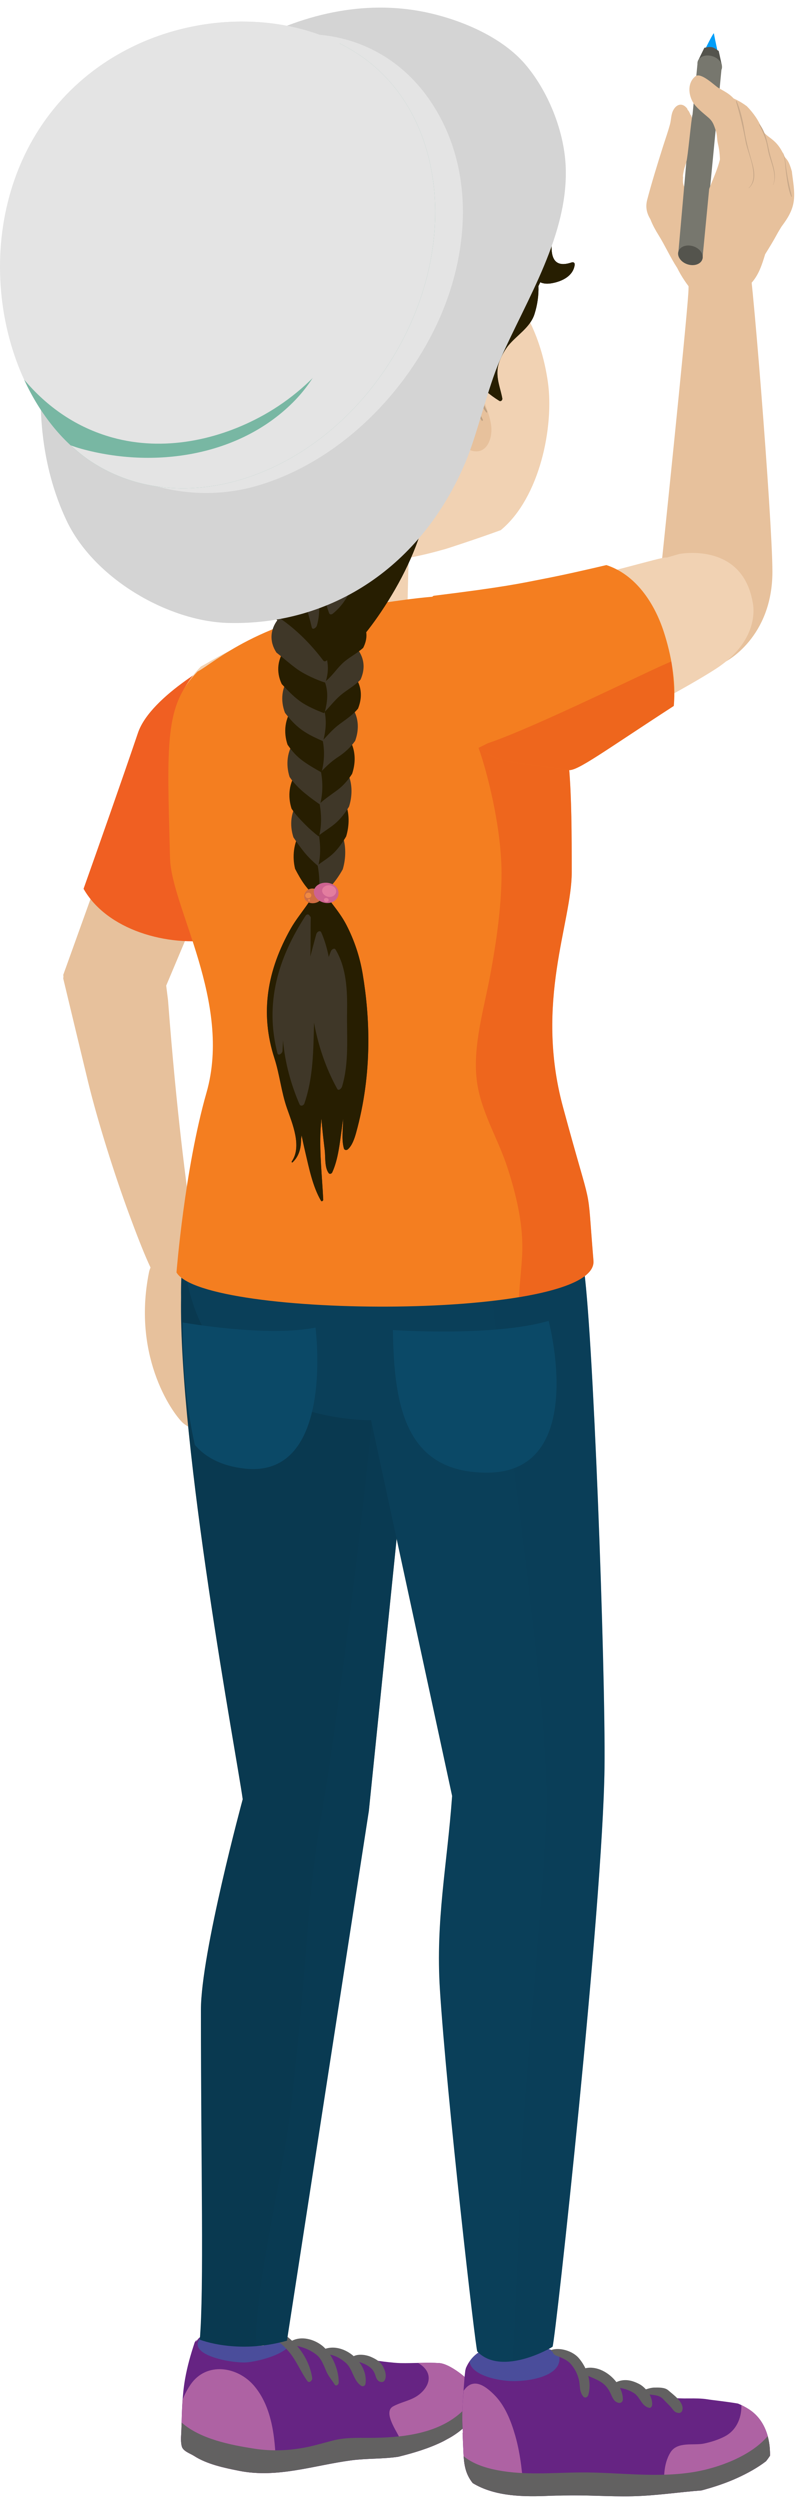 <svg width="58" height="182" viewBox="0 0 58 182" fill="none" xmlns="http://www.w3.org/2000/svg">
<path d="M13.277 90.965C15.416 90.619 16.764 93.726 17.609 95.203C18.273 96.361 18.694 97.098 19.482 98.856C19.698 99.336 20.225 100.529 19.73 100.986C19.092 101.572 18.283 99.962 18.022 99.566C17.874 99.343 16.75 97.457 16.732 98.503C16.716 99.366 16.958 99.647 17.315 100.42C17.881 101.646 19.725 103.446 19.405 104.489C19.086 105.532 17.921 104.377 17.921 104.377C17.921 104.377 18.073 104.577 17.617 104.831C17.162 105.085 16.329 104.545 16.311 104.536C16.293 104.527 16.382 104.789 15.954 104.739C15.528 104.69 14.757 104.233 14.496 104.08C14.496 104.08 13.992 104.121 13.378 103.633C12.764 103.145 9.584 98.978 10.853 92.641C11.036 91.725 11.777 91.617 12.554 91.211C12.8 91.083 13.041 91.003 13.277 90.965Z" fill="#E7C19C"/>
<path d="M4.607 71.236C4.905 72.475 6.146 77.654 6.418 78.765C7.138 81.706 8.344 85.513 9.392 88.354C10.495 91.345 11.297 93.224 11.749 93.511L13.753 92.947C15.059 92.622 13.533 89.753 12.244 72.819L11.934 70.355C10.519 68.069 4.903 68.079 4.607 71.236Z" fill="#E7C19C"/>
<path d="M11.608 72.947L15.245 64.315C15.333 62.873 16.607 51.389 16.806 47.399C16.806 47.399 11.795 50.782 10.707 54.014L4.607 70.977C5.088 74.017 10.361 75.132 11.608 72.947Z" fill="#E7C19C"/>
<path d="M15.775 68.397L16.229 47.864C16.229 47.864 10.995 50.578 10.053 53.352C8.857 56.876 7.132 61.764 6.088 64.706C7.781 67.684 12.145 68.966 15.775 68.397Z" fill="#F05F22"/>
<path d="M32.313 177.724C32.4 177.675 32.491 177.631 32.576 177.578C32.683 177.524 32.784 177.465 32.886 177.407C33.084 177.287 33.275 177.157 33.457 177.019C33.592 176.911 33.724 176.802 33.856 176.691C34.536 176.12 35.177 175.242 34.882 174.312C34.634 173.526 32.889 172.099 32.016 172.037C31.123 171.975 30.08 172.057 29.18 172.037C28.177 172.015 24.51 171.522 21.041 170.409C19.448 169.898 19.127 169.484 17.369 169.369C16.766 169.33 14.897 169.762 14.456 170.258C14.395 170.326 14.341 170.402 14.29 170.482C14.302 170.434 14.317 170.386 14.33 170.338C14.317 170.353 14.302 170.367 14.289 170.382C14.254 170.433 14.22 170.481 14.188 170.525C13.895 171.399 13.649 172.261 13.484 173.196C13.272 174.404 13.252 175.618 13.219 176.84C13.209 177.261 13.141 177.673 13.243 178.091C13.332 178.457 13.858 178.613 14.141 178.795C15.072 179.398 16.343 179.669 17.436 179.883C20.214 180.429 22.84 179.489 25.561 179.123C26.729 178.966 27.863 179.029 29.015 178.859C30.135 178.584 31.296 178.235 32.313 177.724Z" fill="#662483"/>
<path d="M21.182 170.685C21.207 170.613 21.224 170.539 21.223 170.465C21.161 170.446 21.1 170.428 21.039 170.408C19.446 169.897 19.125 169.483 17.368 169.369C16.865 169.337 15.484 169.631 14.783 170.018C13.194 171.419 16.974 172.087 18.023 171.982C18.653 171.919 20.527 171.536 21.182 170.685Z" fill="#4A4D9B"/>
<path d="M34.884 174.312C34.636 173.525 32.891 172.098 32.018 172.037C31.527 172.003 30.991 172.012 30.459 172.025C30.714 172.173 30.932 172.352 31.073 172.578C31.529 173.311 30.956 174.102 30.291 174.495C29.774 174.8 29.165 174.9 28.642 175.19C27.947 175.573 28.781 176.817 29.024 177.297C29.27 177.782 29.432 178.251 29.525 178.725C30.484 178.472 31.451 178.158 32.315 177.723C32.402 177.675 32.493 177.631 32.578 177.578C32.685 177.524 32.786 177.465 32.888 177.407C33.086 177.286 33.277 177.156 33.459 177.018C33.594 176.911 33.725 176.801 33.858 176.691C34.538 176.12 35.179 175.242 34.884 174.312Z" fill="#AE62A3"/>
<path d="M18.489 173.662C17.293 172.284 15.047 171.927 13.894 173.588C13.662 173.924 13.469 174.289 13.312 174.673C13.259 175.393 13.239 176.115 13.219 176.84C13.209 177.261 13.141 177.673 13.243 178.09C13.332 178.457 13.858 178.613 14.141 178.795C15.072 179.398 16.343 179.669 17.436 179.883C18.339 180.06 19.226 180.079 20.105 180.014C20.095 177.755 19.896 175.284 18.489 173.662Z" fill="#AE62A3"/>
<path d="M34.798 174.09C34.514 174.694 34 175.273 33.538 175.679C31.774 177.228 29.163 177.478 26.908 177.479C26.042 177.479 25.172 177.449 24.323 177.658C23.685 177.815 23.055 178.011 22.412 178.145C21.133 178.412 19.823 178.468 18.529 178.267C16.832 178.002 14.607 177.579 13.232 176.366C13.228 176.524 13.223 176.681 13.219 176.839C13.209 177.261 13.141 177.673 13.243 178.09C13.332 178.457 13.858 178.613 14.141 178.795C15.072 179.398 16.343 179.668 17.436 179.883C20.214 180.429 22.84 179.488 25.561 179.122C26.729 178.965 27.863 179.029 29.015 178.858C30.136 178.584 31.297 178.235 32.313 177.723C32.4 177.675 32.491 177.631 32.577 177.578C32.684 177.523 32.785 177.465 32.886 177.407C33.085 177.286 33.275 177.156 33.458 177.018C33.593 176.911 33.724 176.801 33.856 176.691C34.536 176.12 35.177 175.242 34.883 174.312C34.859 174.239 34.83 174.164 34.798 174.09Z" fill="#626161"/>
<path d="M27.924 172.322C27.73 171.937 27.426 171.766 27.046 171.591C26.722 171.441 26.145 171.345 25.773 171.532C25.197 171.03 24.422 170.766 23.715 170.99C23.632 170.902 23.545 170.822 23.455 170.753C22.847 170.284 21.956 170.057 21.28 170.41C21.112 170.253 20.936 170.105 20.746 169.979C20.475 169.797 18.809 169.321 18.875 170.063C18.878 170.091 18.898 170.11 18.926 170.105C19.098 170.075 19.659 170.247 19.781 170.274C20.292 170.387 20.682 170.789 21.015 171.167C21.58 171.81 21.893 172.644 22.392 173.337C22.537 173.537 22.775 173.299 22.748 173.118C22.62 172.27 22.219 171.449 21.648 170.788C22.181 170.906 22.697 171.122 23.112 171.474C23.435 171.749 23.621 172.283 23.786 172.657C23.938 173.001 24.192 173.29 24.393 173.606C24.486 173.752 24.676 173.599 24.679 173.471C24.695 172.819 24.45 172.032 24.047 171.419C24.06 171.422 24.071 171.424 24.085 171.427C24.48 171.506 24.866 171.738 25.174 171.998C25.715 172.454 25.739 173.328 26.329 173.695C26.444 173.767 26.608 173.689 26.629 173.551C26.716 172.991 26.521 172.422 26.169 171.955C26.398 172.03 26.633 172.119 26.827 172.247C27.134 172.45 27.262 172.635 27.371 172.989C27.444 173.223 27.558 173.405 27.814 173.416C27.91 173.42 28 173.357 28.04 173.272C28.186 172.962 28.072 172.616 27.924 172.322Z" fill="#626161"/>
<path d="M54.584 175.41C54.311 175.232 54.044 175.095 53.773 174.983C52.872 174.829 51.939 174.738 51.559 174.675C50.659 174.528 49.701 174.697 48.795 174.53C47.418 174.277 46.041 174.01 44.718 173.513C43.506 173.057 42.411 172.322 41.327 171.595C40.489 171.187 39.639 170.8 38.706 170.761C37.853 170.725 36.935 170.693 36.088 170.819C35.019 170.977 34.317 171.536 33.949 172.395C33.934 172.452 33.92 172.51 33.905 172.567C33.889 172.699 33.873 172.831 33.857 172.968C33.803 173.641 33.751 174.314 33.711 174.987C33.686 175.389 33.682 175.791 33.684 176.194C33.692 176.48 33.703 176.764 33.727 177.05C33.73 177.087 33.72 177.121 33.705 177.152C33.717 177.459 33.731 177.767 33.745 178.073C33.782 178.811 33.774 179.55 34.092 180.216C34.192 180.427 34.311 180.611 34.445 180.774C36.099 181.781 38.245 181.778 40.084 181.697C40.378 181.684 40.673 181.68 40.966 181.681C42.669 181.623 44.369 181.769 46.074 181.731C47.759 181.696 49.434 181.436 51.114 181.308C52.025 181.062 52.922 180.769 53.783 180.37C54.464 180.055 55.183 179.667 55.815 179.181C55.919 179.054 56.016 178.919 56.106 178.781C56.129 177.452 55.709 176.146 54.584 175.41Z" fill="#662483"/>
<path d="M34.219 171.912C34.311 172.927 36.316 173.348 37.418 173.35C38.81 173.351 41.21 172.896 40.699 171.3C40.062 171.016 39.408 170.79 38.706 170.761C37.853 170.725 36.935 170.693 36.088 170.819C35.236 170.945 34.621 171.329 34.219 171.912Z" fill="#4A4D9B"/>
<path d="M37.548 177.338C37.239 176.253 36.795 175.122 36.003 174.337C35.458 173.797 34.612 173.102 33.922 173.873C33.871 173.931 33.825 173.992 33.78 174.052C33.757 174.364 33.731 174.675 33.712 174.987C33.688 175.39 33.684 175.791 33.686 176.195C33.694 176.48 33.705 176.765 33.729 177.051C33.732 177.087 33.722 177.121 33.707 177.152C33.719 177.459 33.733 177.767 33.747 178.074C33.784 178.811 33.776 179.55 34.094 180.217C34.194 180.427 34.313 180.611 34.447 180.775C35.551 181.446 36.873 181.665 38.178 181.714C38.078 180.234 37.951 178.753 37.548 177.338Z" fill="#AE62A3"/>
<path d="M54.585 175.41C54.395 175.286 54.207 175.187 54.019 175.098C54.02 175.119 54.023 175.139 54.023 175.161C54.025 176.106 53.613 176.963 52.802 177.379C52.319 177.627 51.826 177.78 51.301 177.893C50.552 178.056 49.36 177.721 48.852 178.54C48.329 179.385 48.326 180.522 48.462 181.566C49.347 181.478 50.231 181.375 51.115 181.308C52.026 181.062 52.923 180.769 53.785 180.371C54.466 180.055 55.185 179.668 55.817 179.182C55.921 179.054 56.018 178.919 56.108 178.781C56.129 177.452 55.709 176.146 54.585 175.41Z" fill="#AE62A3"/>
<path d="M50.73 179.937C47.905 180.44 45.138 179.977 42.307 179.998C40.301 180.012 38.266 180.216 36.275 179.841C35.402 179.676 34.47 179.384 33.783 178.819C33.815 179.303 33.883 179.775 34.093 180.217C34.193 180.427 34.311 180.612 34.445 180.775C36.099 181.781 38.246 181.779 40.085 181.698C40.379 181.685 40.673 181.681 40.967 181.681C42.669 181.624 44.37 181.77 46.075 181.732C47.76 181.696 49.435 181.436 51.114 181.308C52.025 181.062 52.922 180.77 53.783 180.371C54.465 180.055 55.184 179.668 55.816 179.182C55.92 179.054 56.017 178.919 56.107 178.782C56.115 178.294 56.062 177.809 55.937 177.354C54.664 178.855 52.273 179.661 50.73 179.937Z" fill="#626161"/>
<path d="M48.691 174.017C48.435 173.793 47.997 173.817 47.684 173.819C47.496 173.819 47.301 173.875 47.124 173.928C47.098 173.936 47.082 173.942 47.062 173.949C46.916 173.787 46.749 173.65 46.575 173.56C46 173.261 45.469 173.17 44.913 173.421C44.376 172.714 43.467 172.222 42.654 172.413C42.521 172.137 42.352 171.877 42.151 171.648C41.721 171.163 40.795 170.865 40.163 171.084C40.135 171.093 40.129 171.136 40.156 171.15C40.177 171.161 40.198 171.172 40.218 171.183C40.231 171.191 40.248 171.175 40.24 171.162C40.25 171.178 40.305 171.401 40.478 171.471C40.85 171.618 41.315 171.789 41.582 172.093C41.869 172.421 42.064 172.791 42.172 173.213C42.287 173.661 42.186 174.102 42.504 174.476C42.628 174.622 42.824 174.515 42.868 174.355C42.997 173.894 42.981 173.42 42.863 172.971C43.191 173.118 43.52 173.237 43.828 173.442C44.162 173.664 44.339 173.926 44.505 174.281C44.641 174.572 44.739 174.861 45.08 174.934C45.234 174.967 45.381 174.854 45.384 174.691C45.387 174.407 45.31 174.121 45.177 173.848C45.526 173.895 45.859 174.022 46.163 174.202C46.652 174.491 46.727 175.172 47.307 175.295C47.425 175.319 47.506 175.181 47.516 175.087C47.54 174.834 47.462 174.568 47.328 174.324C47.69 174.368 48.062 174.373 48.341 174.681C48.55 174.911 48.787 175.108 48.977 175.356C49.129 175.553 49.217 175.648 49.467 175.67C49.587 175.681 49.691 175.577 49.719 175.468C49.867 174.893 49.053 174.335 48.691 174.017Z" fill="#626161"/>
<path d="M13.276 92.053C13.215 92.76 13.181 93.552 13.193 94.449C13.02 105.436 17.249 127.847 17.685 130.987C17.685 130.987 14.639 142.197 14.639 146.329C14.639 157.958 15.576 166.355 15.264 170.181C15.264 170.181 15.941 171.012 19.225 170.76L26.875 131.851L30.942 92.054H13.276V92.053Z" fill="#E7C19C"/>
<path d="M13.438 92.053C14.875 103.741 27.034 103.39 27.034 103.39L32.943 130.748C32.579 135.806 31.734 139.782 32.053 144.839C32.549 152.672 34.335 161.281 35.264 169.077C35.283 169.236 35.359 171.148 35.522 171.208C36.898 171.708 38.353 171.454 39.546 170.704C39.574 170.651 39.599 170.599 39.617 170.549C39.833 169.963 43.075 138.958 43.195 128.941C43.28 121.851 42.61 96.318 42.496 92.052L13.438 92.053Z" fill="#F1D2B3"/>
<path d="M13.276 92.053C13.215 92.76 13.181 93.552 13.193 94.449C13.02 105.436 17.249 127.847 17.685 130.987C17.685 130.987 14.639 142.197 14.639 146.329C14.639 157.958 14.87 166.504 14.558 170.329C14.558 170.329 17.258 171.43 20.909 170.403L26.875 131.851L30.942 92.053H13.276Z" fill="#093950"/>
<path opacity="0.3" d="M27.844 92.053C28.033 98.847 24.682 124.867 23.49 131.747C22.245 138.941 22.619 140.839 21.224 153.197C20.632 158.432 18.7 165.538 18.623 170.804C19.325 170.751 20.091 170.631 20.909 170.402L26.875 131.85L30.942 92.052L27.844 92.053Z" fill="#0A3F59"/>
<path d="M13.438 92.053C14.875 103.742 27.034 103.39 27.034 103.39L32.943 130.749C32.579 135.807 31.734 139.782 32.053 144.839C32.549 152.672 34.656 171.066 34.776 171.193C36.556 173.046 40.247 170.89 40.264 170.841C40.481 170.255 43.926 138.741 44.047 128.724C44.132 121.633 43.206 96.28 42.496 92.053H13.438Z" fill="#0A3F59"/>
<path opacity="0.3" d="M42.498 92.053H35.582C35.666 92.768 35.748 93.485 35.825 94.201C36.6 101.375 40.113 124.832 39.818 131.998C39.522 139.207 38.155 151.664 37.919 158.877C37.777 163.221 37.611 167.565 37.336 171.902C38.837 171.707 40.257 170.871 40.267 170.84C40.483 170.255 43.929 138.74 44.049 128.724C44.134 121.634 43.208 96.28 42.498 92.053Z" fill="#0A3F59"/>
<path d="M28.629 96.83C28.629 96.83 35.94 97.334 39.976 96.163C39.976 96.163 42.932 107.241 35.452 107.213C29.587 107.191 28.703 102.466 28.629 96.83Z" fill="#0B4967"/>
<path d="M22.987 96.65C19.87 97.278 14.816 96.53 13.307 96.28C13.319 99.267 13.539 102.278 14.196 105.19C14.986 106.113 16.148 106.725 17.817 106.914C24.439 107.66 22.987 96.65 22.987 96.65Z" fill="#0B4967"/>
<path d="M21.479 39.668C21.479 39.668 22.803 45.088 22.009 47.637C21.215 50.188 27.75 50.033 29.295 48.639C29.295 48.639 29.986 48.532 29.774 47.276C29.563 46.022 29.816 39.667 29.816 39.667L21.479 39.668Z" fill="#F1D2B3"/>
<path d="M42.061 86.064C41.692 84.376 41.181 82.723 40.812 81.036C40.71 80.704 40.599 80.374 40.499 80.042C39.309 76.088 39.985 72.285 40.693 68.304C41.073 66.169 41.422 64.03 41.345 61.855C41.261 59.45 41.248 56.927 40.432 54.632C39.64 52.401 38.508 50.314 37.294 48.27C36.475 47.337 35.65 46.434 34.85 45.264C34.596 44.891 34.274 44.378 33.896 43.91C31.67 43.887 28.268 44.456 26.275 44.713C18.898 45.662 15.715 47.972 14.637 48.523C12.415 50.816 11.906 53.52 12.862 61.725C13.242 64.989 17.223 75.1 15.8 79.294C13.68 85.54 13.316 92.636 13.316 92.636C14.959 95.441 38.088 95.96 42.538 92.636C42.511 90.774 42.458 87.88 42.061 86.064Z" fill="#F1D2B3"/>
<path d="M52.511 4.768C52.511 4.768 52.036 2.612 52.02 2.435C52.004 2.259 50.932 4.498 50.932 4.498L52.511 4.768Z" fill="#009EF9"/>
<path d="M52.046 3.501C51.797 3.364 51.566 3.435 51.321 3.48C51.065 3.997 50.84 4.467 50.84 4.467L52.6 4.768C52.6 4.768 52.49 4.272 52.37 3.714C52.264 3.644 52.164 3.565 52.046 3.501Z" fill="#54544D"/>
<path d="M52.893 48.153C52.893 48.153 56.282 46.423 56.282 41.614C56.282 37.905 54.703 18.082 54.467 18.407C54.23 18.732 54.16 15.549 51.711 16.431C49.26 17.312 50.313 18.792 50.155 21.328C49.997 23.865 48.156 41.527 48.156 41.527C48.156 41.527 49.978 48.428 52.893 48.153Z" fill="#E7C19C"/>
<path d="M51.927 4.099C51.446 3.941 50.959 4.106 50.84 4.467C50.819 4.531 50.815 4.597 50.819 4.664L49.826 14.861L51.571 15.435L52.568 5.074C52.573 5.062 52.58 5.053 52.585 5.041C52.613 4.952 52.617 4.86 52.6 4.77V4.768C52.547 4.487 52.292 4.218 51.927 4.099Z" fill="#77776E"/>
<path d="M50.915 14.493C51.397 14.651 51.69 15.074 51.572 15.435C51.452 15.798 50.966 15.962 50.483 15.803C50.002 15.645 49.708 15.223 49.827 14.862C49.946 14.499 50.433 14.335 50.915 14.493Z" fill="#A9A79C"/>
<path d="M57.703 12.498C57.441 11.532 57.242 11.588 57.135 11.338C56.512 9.893 55.726 10.102 55.443 9.231C55.314 8.836 54.891 8.206 54.416 7.732C53.628 7.152 53.306 7.182 52.784 6.781C52.665 6.718 52.548 6.649 52.428 6.588C52.381 6.858 52.333 7.128 52.304 7.398C52.297 7.457 52.292 7.516 52.286 7.574C52.486 8.538 52.62 9.518 52.609 10.495C52.592 11.803 52 12.837 51.564 14.038C51.514 14.173 51.354 14.171 51.321 14.07C51.196 14.127 51.033 14.136 50.814 14.064C50.623 14.001 50.435 13.946 50.243 13.894C49.796 13.774 49.723 13.344 49.776 12.896C49.765 12.874 49.758 12.847 49.761 12.81C49.815 12.27 50.025 11.775 50.231 11.28C50.603 10.388 50.676 9.272 50.345 8.36C50.337 8.372 50.332 8.384 50.326 8.397C50.291 8.3 50.25 8.208 50.205 8.123C50.174 8.078 50.144 8.034 50.106 7.992C50.087 7.971 50.082 7.946 50.082 7.921C50.054 7.882 50.023 7.845 49.991 7.812C49.633 7.451 49.251 7.64 49.047 8.042C48.892 8.346 48.906 8.718 48.82 9.041C48.669 9.606 48.467 10.162 48.291 10.72C47.894 11.981 47.496 13.255 47.16 14.533C47.007 15.109 47.144 15.556 47.394 15.973C47.556 16.399 47.789 16.804 47.98 17.11C48.457 17.875 48.843 18.741 49.346 19.511C49.653 20.136 50.045 20.71 50.505 21.256C51.15 22.02 51.825 21.786 52.735 21.914C53.398 22.007 54.343 21.042 54.735 20.62C55.285 20.023 55.523 19.267 55.753 18.509C56.047 18.035 56.341 17.562 56.605 17.072C56.707 16.883 56.825 16.693 56.943 16.5C57.282 16.038 57.585 15.615 57.757 15.023C57.982 14.246 57.812 13.412 57.715 12.63C57.712 12.589 57.708 12.543 57.703 12.498Z" fill="#E7C19C"/>
<path d="M51.78 9.513C51.46 9.311 50.466 8.33 50.462 8.337C50.378 8.53 50.108 11.57 50.013 11.759L49.435 18.3L51.18 18.874L52.054 9.795C51.977 9.683 51.889 9.581 51.78 9.513Z" fill="#77776E"/>
<path d="M50.523 17.932C51.004 18.091 51.298 18.513 51.179 18.875C51.06 19.237 50.573 19.401 50.092 19.242C49.61 19.084 49.316 18.662 49.434 18.3C49.553 17.939 50.04 17.774 50.523 17.932Z" fill="#54544D"/>
<path d="M54.626 11.098C54.524 10.342 54.35 9.588 54.16 8.856C54.042 8.397 53.92 7.908 53.679 7.485C53.371 6.945 52.91 6.715 52.353 6.402C52.106 6.262 51.083 5.24 50.679 5.55C50.089 6.004 50.15 6.848 50.479 7.425C50.709 7.829 51.244 8.236 51.607 8.552C51.953 8.85 52.01 9.089 52.155 9.508C52.266 9.827 52.234 10.162 52.314 10.484C52.49 11.187 52.462 11.885 52.479 12.6C52.487 12.924 52.556 13.368 52.832 13.608C53.349 14.055 53.991 14.082 54.41 13.543C54.961 12.834 54.887 11.884 54.626 11.098Z" fill="#E7C19C"/>
<path d="M54.73 11.572C54.528 10.876 54.344 10.168 54.236 9.451C54.137 8.808 53.936 7.96 53.677 7.364C53.664 7.333 53.619 7.358 53.628 7.387C53.912 8.329 54.146 9.317 54.323 10.285C54.489 11.194 55.377 12.9 54.554 13.68C54.545 13.689 54.554 13.706 54.565 13.696C55.203 13.14 54.923 12.236 54.73 11.572Z" fill="#C8A889"/>
<path d="M56.126 11.325C55.913 10.518 55.867 9.753 55.357 9.056C55.339 9.032 55.304 9.064 55.317 9.087C55.626 9.655 55.844 10.216 55.945 10.853C56.077 11.686 56.65 12.625 56.331 13.461C56.327 13.471 56.339 13.474 56.342 13.466C56.638 12.765 56.311 12.024 56.126 11.325Z" fill="#C8A889"/>
<path d="M57.333 12.562C57.227 11.921 57.25 11.546 57.051 11.12C57.049 11.114 57.039 11.121 57.041 11.126C57.222 11.559 57.208 12.12 57.276 12.589C57.356 13.14 57.432 13.807 57.657 14.317C57.668 14.344 57.705 14.322 57.699 14.297C57.556 13.729 57.426 13.14 57.333 12.562Z" fill="#C8A889"/>
<path d="M54.836 43.811C54.047 39.422 49.48 40.333 49.48 40.333L48.583 40.594C48.341 40.453 43.611 42.051 37.843 43.003C36.436 43.235 35.444 43.305 30.844 44.107C29.863 44.279 31.554 49.456 31.822 50.075C32.568 51.807 33.569 53.487 35.028 54.709C36.439 55.889 39.094 58.149 39.889 56.532C40.341 55.613 42.105 54.345 44.077 53.147C46.663 51.823 50.099 50.011 52.099 48.732C55.581 46.506 54.836 43.811 54.836 43.811Z" fill="#F1D2B3"/>
<path d="M14.394 48.893C15.562 48.296 18.937 45.047 26.939 44.017C29.248 43.72 31.667 43.265 34.047 43.393C36.914 43.546 38.651 47.303 40.278 50.67C41.605 53.416 41.66 57.669 41.659 63.521C41.658 67.195 38.953 72.944 41.019 80.583C43.283 88.951 42.722 85.552 43.243 91.782C43.607 96.142 14.848 96.034 12.86 92.636C12.86 92.636 13.451 85.114 15.046 79.545C16.928 72.97 12.483 66.036 12.389 62.473C12.167 54.034 11.983 51.38 14.394 48.893Z" fill="#F47E20"/>
<path opacity="0.5" d="M41.019 80.582C38.953 72.944 41.659 67.194 41.66 63.52C41.661 57.668 41.606 53.416 40.279 50.669C39.825 49.732 39.362 48.765 38.87 47.852C38.662 48.772 38.34 49.669 37.91 50.526C37.445 51.452 36.924 52.356 36.334 53.209C35.543 54.356 34.803 54.266 34.869 54.446C35.374 55.812 36.595 60.191 36.543 63.846C36.509 66.209 36.167 68.54 35.744 70.862C35.297 73.324 34.438 76.093 34.735 78.607C35.004 80.888 36.27 82.833 36.969 84.987C37.614 86.977 38.144 89.162 38.05 91.27C38.004 92.306 37.866 93.374 37.815 94.437C41.114 93.892 43.347 93.016 43.244 91.781C42.723 85.552 43.283 88.951 41.019 80.582Z" fill="#E94E1B"/>
<path d="M48.382 46.046C47.686 43.877 46.304 41.829 44.184 41.138C42.624 41.505 41.06 41.86 39.488 42.164C37.97 42.459 36.824 42.73 31.617 43.371C30.818 43.471 32.146 50.462 32.491 51.126C35.034 56.013 36.322 55.235 41.427 56.062C42.05 56.163 43.988 54.703 49.093 51.395C49.278 49.581 48.878 47.588 48.382 46.046Z" fill="#F47E20"/>
<path opacity="0.5" d="M35.536 54.113C35.313 54.224 35.093 54.339 34.869 54.446C36.367 55.667 38.073 55.518 41.429 56.061C42.052 56.162 43.99 54.703 49.095 51.394C49.178 50.587 49.023 48.984 48.916 48.161C47.84 48.549 39.017 52.951 35.536 54.113Z" fill="#E94E1B"/>
<path d="M38.654 23.527C38.197 22.578 37.694 21.671 37.469 20.631C37.259 19.657 37.52 18.65 37.502 17.672C37.486 16.869 37.142 16.076 36.871 15.335C36.581 14.533 36.282 13.77 35.916 12.994C35.51 12.133 35.094 11.278 34.567 10.483C34.34 10.139 34.07 9.83 33.791 9.53C33.666 9.353 33.53 9.177 33.375 9.007C32.535 8.099 31.265 7.514 30.193 6.941C27.965 5.75 25.69 5.173 23.186 5.073C16.1 4.788 7.376 9.751 4.919 16.592C4.283 18.363 3.775 20.686 3.871 22.578C4.263 30.196 9.857 38.331 17.467 40.273C22.336 41.516 27.53 41.388 32.353 39.997C32.257 40.049 35.028 39.136 36.491 38.594C39.341 36.239 40.384 31.033 39.919 27.796C39.707 26.325 39.298 24.864 38.654 23.527Z" fill="#F1D2B3"/>
<path d="M33.401 23.699C33.23 23.956 33.008 24.19 32.835 24.431C32.613 24.741 32.437 25.086 32.238 25.412C31.727 26.244 31.536 27.259 31.344 28.202C31.019 29.806 31.779 31.124 33.22 31.637C31.726 26.887 33.401 23.699 33.401 23.699Z" fill="#E7C19C"/>
<path d="M35.02 28.323C34.726 26.731 35.214 25.132 35.151 23.534C35.131 23.021 34.807 21.998 34.12 22.539C33.786 22.801 33.564 23.226 33.403 23.699C33.403 23.699 31.728 26.887 33.222 31.637C33.414 32.111 33.695 32.519 34.129 32.721C34.9 33.077 35.489 32.731 35.719 31.938C36.077 30.705 35.244 29.512 35.02 28.323Z" fill="#E7C19C"/>
<path d="M32.713 28.054C32.657 27.201 32.59 25.637 33.041 24.901C33.044 24.895 33.037 24.891 33.033 24.895C32.577 25.565 32.644 26.773 32.593 27.551C32.506 28.88 32.691 30.233 33.266 31.44C33.286 31.482 33.352 31.432 33.339 31.395C32.957 30.304 32.788 29.206 32.713 28.054Z" fill="#BEA183"/>
<path d="M35.497 29.96C35.464 29.877 35.425 29.795 35.382 29.715C35.031 28.89 34.649 28.096 34.697 27.164C34.72 26.917 34.748 26.669 34.778 26.421C34.883 25.568 35.233 24.384 35.061 23.534C35.06 23.53 35.056 23.533 35.056 23.533C35.146 24.121 34.915 24.859 34.827 25.437C34.73 26.072 34.628 26.712 34.567 27.352C34.458 28.516 34.454 29.649 35.098 30.622C35.134 30.677 35.211 30.602 35.182 30.548C34.737 29.739 34.625 28.872 34.646 27.982C34.657 28.095 34.673 28.208 34.694 28.318C34.713 28.606 34.82 28.85 34.934 29.108C34.937 29.115 34.94 29.121 34.942 29.127C34.953 29.151 34.963 29.174 34.974 29.198C35.104 29.496 35.225 29.783 35.436 30.027C35.469 30.066 35.511 29.996 35.497 29.96Z" fill="#BEA183"/>
<path d="M41.65 19.105C40.403 19.53 40.136 18.755 40.196 17.735C40.254 17.43 40.308 17.131 40.357 16.847C40.403 16.577 40.443 16.3 40.474 16.019C40.578 15.543 40.677 15.124 40.7 14.868C40.825 13.477 40.926 12.145 40.264 10.853C39.58 9.52 38.576 8.534 37.183 7.967C36.522 7.697 35.789 7.577 35.083 7.504C34.898 7.486 34.7 7.459 34.501 7.446C30.141 2.871 22.448 2.646 16.743 4.873C13.605 6.098 10.543 7.845 8.149 10.238C6.538 11.85 5.635 14.021 4.773 16.095C2.243 22.187 2.921 28.739 6.601 34.223C8.313 36.774 10.59 38.87 13.074 40.655C15.583 42.458 18.485 43.763 20.903 45.673C21.643 46.259 22.31 46.948 22.879 47.699C23.182 48.098 23.431 48.594 23.858 48.87C23.837 48.865 23.815 48.864 23.793 48.854C23.781 48.85 23.77 48.87 23.782 48.876C23.812 48.892 23.839 48.9 23.867 48.911C24.124 49.013 25.66 47.222 25.828 47.036C26.533 46.258 27.174 45.423 27.759 44.552C29.186 42.426 30.449 39.944 31.011 37.426C31.487 35.294 31.802 33.095 32.037 30.926C32.153 30.377 32.26 29.824 32.357 29.269C32.586 28.607 32.831 27.962 33.109 27.316C33.116 27.31 33.123 27.307 33.13 27.299C33.218 27.182 33.289 27.045 33.353 26.9C33.442 26.762 33.554 26.576 33.66 26.432C34.007 25.961 34.247 25.383 34.46 24.808C34.447 24.982 34.43 25.155 34.408 25.328C34.396 25.422 34.45 25.468 34.515 25.474C34.508 25.532 34.497 25.589 34.491 25.647C34.296 27.445 34.921 28.265 36.375 29.18C36.494 29.255 36.623 29.126 36.599 29.003C36.46 28.258 36.168 27.632 36.258 26.843C36.32 26.297 36.702 25.567 37.047 25.146C37.661 24.398 38.637 23.836 38.945 22.867C39.157 22.2 39.257 21.505 39.233 20.824C39.28 20.736 39.323 20.642 39.365 20.55C39.592 20.655 39.874 20.686 40.253 20.612C40.973 20.474 41.765 20.09 41.874 19.286C41.895 19.138 41.789 19.057 41.65 19.105Z" fill="#3F3728"/>
<path d="M41.651 19.105C40.404 19.529 40.138 18.755 40.197 17.735C40.255 17.43 40.309 17.131 40.358 16.847C40.404 16.577 40.444 16.299 40.475 16.019C40.579 15.543 40.678 15.124 40.701 14.868C40.826 13.477 40.927 12.144 40.265 10.853C39.581 9.52 38.577 8.534 37.184 7.967C36.523 7.697 35.79 7.577 35.084 7.504C34.899 7.486 34.701 7.459 34.502 7.445C30.832 3.595 24.803 2.826 19.583 4.007C20.904 3.895 22.241 3.903 23.605 4.043C26.48 4.339 28.848 5.799 31.113 7.488C31.275 7.609 31.073 7.947 30.894 7.869C29.169 7.114 26.282 7.106 24.677 8.329C26.002 8.476 27.326 8.133 28.653 8.278C29.846 8.409 31.107 8.548 32.205 9.067C34.296 10.054 34.912 11.711 35.763 13.719C35.847 13.916 35.504 14.168 35.398 13.929C34.933 12.874 33.592 12.743 32.406 12.854C36.263 13.989 37.192 19.579 35.199 22.823C35.09 23 34.854 22.937 34.876 22.727C35.057 21.054 34.397 19.588 33.219 18.523C33.245 18.588 33.26 18.657 33.281 18.722C34.005 20.326 33.086 22.583 32.354 24.003C31.542 25.578 30.405 27.056 30.16 28.855C29.982 30.16 30.018 31.6 29.37 32.783C29.325 32.865 29.174 33.016 29.072 32.914C27.976 31.827 27.459 30.309 27.326 28.733C27.218 29.029 27.114 29.326 27.018 29.626C26.783 33.217 28.792 37.031 26.997 40.495C26.921 40.642 26.659 40.744 26.64 40.503C26.527 39.104 26.282 37.719 25.832 36.401C25.992 37.306 26.099 38.216 26.121 39.124C26.172 41.117 25.902 43.333 24.258 44.67C24.167 44.745 24.025 44.764 23.977 44.631C23.585 43.536 23.399 42.398 23.247 41.252C23.024 40.566 22.743 39.895 22.421 39.24C22.678 40.349 22.893 41.473 23.079 42.593C23.242 43.582 23.38 44.585 23.084 45.56C23.046 45.685 22.772 45.91 22.716 45.67C22.162 43.251 21.09 41.02 19.849 38.88C20.081 39.936 20.316 40.993 20.561 42.048C20.601 42.221 20.364 42.484 20.216 42.3C19.104 40.927 18.132 39.378 17.27 37.801C17.667 38.757 18.398 40.185 18.116 41.185C18.089 41.28 17.965 41.45 17.841 41.389C14.403 39.711 11.189 36.858 9.027 33.693C7.433 31.359 6.47 28.771 5.865 26.059C5.849 27.009 5.962 27.967 6.248 28.922C6.309 29.125 5.963 29.381 5.883 29.132C4.521 24.922 3.753 20.638 4.679 16.346C2.27 22.366 2.973 28.814 6.603 34.223C8.315 36.773 10.592 38.87 13.076 40.655C15.585 42.458 18.487 43.763 20.905 45.673C21.645 46.258 22.312 46.948 22.881 47.699C23.184 48.098 23.433 48.594 23.86 48.87C23.839 48.865 23.817 48.863 23.795 48.854C23.783 48.85 23.772 48.87 23.784 48.876C23.814 48.891 23.841 48.899 23.869 48.91C24.126 49.013 25.662 47.222 25.83 47.036C26.535 46.258 27.176 45.423 27.761 44.552C29.188 42.425 30.451 39.944 31.012 37.426C31.489 35.294 31.804 33.095 32.039 30.926C32.155 30.377 32.261 29.823 32.359 29.269C32.588 28.607 32.833 27.962 33.111 27.316C33.118 27.31 33.125 27.307 33.132 27.299C33.22 27.182 33.291 27.045 33.355 26.9C33.444 26.762 33.556 26.576 33.662 26.432C34.009 25.961 34.249 25.383 34.462 24.808C34.449 24.982 34.432 25.155 34.41 25.328C34.398 25.422 34.452 25.468 34.517 25.474C34.51 25.532 34.499 25.589 34.493 25.646C34.298 27.445 34.923 28.264 36.377 29.18C36.496 29.255 36.625 29.126 36.601 29.003C36.462 28.258 36.17 27.632 36.261 26.843C36.322 26.297 36.704 25.567 37.048 25.146C37.663 24.398 38.639 23.835 38.947 22.867C39.159 22.2 39.259 21.504 39.235 20.824C39.282 20.736 39.325 20.642 39.367 20.55C39.594 20.655 39.876 20.686 40.255 20.612C40.975 20.474 41.767 20.09 41.876 19.286C41.896 19.137 41.791 19.056 41.651 19.105Z" fill="#271E01"/>
<path d="M26.838 76.017C26.855 74.305 26.71 72.588 26.422 70.878C26.213 69.639 25.817 68.457 25.243 67.341C24.666 66.221 23.743 65.346 23.144 64.267C23.135 64.252 23.115 64.271 23.117 64.284C23.13 64.346 23.146 64.404 23.159 64.464C22.754 65.584 21.779 66.556 21.192 67.592C19.479 70.616 18.921 73.73 19.997 77.048C20.381 78.239 20.496 79.494 20.909 80.678C21.292 81.778 22.019 83.459 21.26 84.55C21.228 84.595 21.272 84.664 21.321 84.618C21.785 84.18 21.943 83.589 21.936 82.939C21.953 82.847 21.964 82.752 21.977 82.659C22.063 83.078 22.154 83.495 22.251 83.909C22.518 85.046 22.792 86.406 23.39 87.419C23.438 87.502 23.556 87.416 23.552 87.342C23.47 85.659 23.282 84.038 23.354 82.341C23.367 82.037 23.395 81.737 23.419 81.434C23.478 82.201 23.57 82.966 23.661 83.728C23.721 84.219 23.637 84.982 23.948 85.404C24.02 85.503 24.164 85.451 24.209 85.352C24.651 84.391 24.759 83.179 24.909 82.143C24.941 81.909 24.968 81.674 24.999 81.439C25.002 82.147 24.868 82.934 25.058 83.611C25.094 83.738 25.253 83.754 25.344 83.676C25.663 83.4 25.835 82.872 25.945 82.479C26.535 80.352 26.818 78.189 26.838 76.017Z" fill="#3F3728"/>
<path d="M26.422 70.878C26.213 69.639 25.817 68.457 25.243 67.341C24.666 66.221 23.743 65.346 23.144 64.267C23.135 64.252 23.115 64.271 23.117 64.284C23.13 64.346 23.146 64.404 23.159 64.464C22.754 65.584 21.779 66.556 21.192 67.592C19.479 70.616 18.921 73.73 19.997 77.048C20.381 78.239 20.496 79.494 20.909 80.678C21.292 81.778 22.019 83.459 21.26 84.55C21.228 84.595 21.272 84.664 21.321 84.618C21.785 84.18 21.943 83.589 21.936 82.939C21.953 82.847 21.964 82.752 21.977 82.659C22.063 83.078 22.154 83.495 22.251 83.909C22.518 85.046 22.792 86.406 23.39 87.419C23.438 87.502 23.556 87.416 23.552 87.342C23.47 85.659 23.282 84.038 23.354 82.341C23.367 82.037 23.395 81.737 23.419 81.434C23.478 82.201 23.57 82.966 23.661 83.728C23.721 84.219 23.637 84.982 23.948 85.404C24.02 85.503 24.164 85.451 24.209 85.352C24.651 84.391 24.759 83.179 24.909 82.143C24.942 81.909 24.968 81.674 24.999 81.439C25.002 82.147 24.868 82.934 25.058 83.611C25.094 83.738 25.253 83.754 25.344 83.676C25.663 83.4 25.835 82.872 25.945 82.479C26.535 80.352 26.818 78.189 26.839 76.017C26.855 74.305 26.709 72.588 26.422 70.878ZM24.919 79.118C24.886 79.227 24.672 79.452 24.572 79.27C23.739 77.766 23.191 76.136 22.882 74.455C22.83 76.443 22.834 78.447 22.176 80.34C22.123 80.492 21.9 80.565 21.826 80.396C21.206 78.971 20.761 77.364 20.622 75.743C20.608 75.997 20.595 76.252 20.586 76.508C20.579 76.671 20.279 76.921 20.213 76.67C19.28 73.028 20.257 69.763 22.261 66.675C22.37 66.507 22.539 66.565 22.572 66.696C22.616 66.712 22.646 66.751 22.644 66.83C22.619 67.767 22.652 68.707 22.61 69.641C22.757 69.096 22.896 68.548 23.048 68.003C23.092 67.847 23.323 67.682 23.415 67.894C23.668 68.472 23.836 69.066 23.955 69.67C24.007 69.521 24.059 69.374 24.122 69.229C24.167 69.124 24.366 68.986 24.451 69.131C25.266 70.495 25.313 72.148 25.288 73.696C25.26 75.483 25.447 77.389 24.919 79.118Z" fill="#271E01"/>
<path d="M23.36 62.163C23.574 61.569 23.856 61.02 24.225 60.5C24.265 60.443 24.314 60.364 24.371 60.279C24.427 60.22 24.479 60.169 24.518 60.132C24.559 60.193 24.599 60.254 24.633 60.315C24.788 60.587 24.921 60.862 25.049 61.141C25.219 61.834 25.178 62.601 24.975 63.285C24.732 63.723 24.454 64.126 24.151 64.462C23.819 64.83 23.428 65.111 23.049 65.39C23.032 65.37 23.016 65.344 23.002 65.316C22.818 64.257 23.003 63.153 23.36 62.163Z" fill="#3F3728"/>
<path d="M21.886 60.565C21.914 60.505 21.941 60.443 21.969 60.381C22.007 60.329 22.049 60.28 22.088 60.23C22.268 60.411 22.396 60.613 22.508 60.827C22.69 61.241 22.827 61.686 22.957 62.171C23.222 63.148 23.396 64.313 23.152 65.337C23.134 65.362 23.117 65.383 23.098 65.4C22.732 65.051 22.437 64.743 22.176 64.384C21.938 64.057 21.722 63.677 21.501 63.252C21.286 62.374 21.388 61.383 21.886 60.565Z" fill="#271E01"/>
<path d="M23.428 59.796C23.641 59.19 23.889 58.601 24.312 58.098C24.359 58.045 24.415 57.968 24.481 57.885C24.545 57.827 24.602 57.777 24.646 57.74C24.697 57.803 24.744 57.865 24.785 57.927C24.969 58.204 25.124 58.477 25.268 58.752C25.468 59.441 25.433 60.204 25.222 60.894C24.964 61.337 24.667 61.749 24.329 62.087C23.957 62.457 23.49 62.718 23.105 63.021C23.088 63.001 23.072 62.978 23.057 62.953C22.872 61.91 23.07 60.806 23.428 59.796Z" fill="#271E01"/>
<path d="M21.794 58.276C21.829 58.218 21.862 58.157 21.896 58.098C21.943 58.049 21.993 58.001 22.043 57.954C22.278 58.146 22.437 58.343 22.565 58.551C22.772 58.953 22.904 59.375 23.029 59.839C23.283 60.777 23.454 61.924 23.207 62.959C23.188 62.986 23.173 63.008 23.152 63.027C22.776 62.703 22.492 62.43 22.209 62.089C21.95 61.779 21.671 61.395 21.381 60.96C21.09 60.069 21.17 59.063 21.794 58.276Z" fill="#3F3728"/>
<path d="M23.502 57.675C23.716 57.057 23.955 56.457 24.373 55.928C24.42 55.87 24.478 55.792 24.546 55.71C24.614 55.653 24.681 55.606 24.733 55.572C24.793 55.637 24.849 55.699 24.897 55.763C25.111 56.046 25.291 56.321 25.456 56.593C25.683 57.277 25.651 58.034 25.431 58.726C25.157 59.173 24.836 59.589 24.458 59.923C24.042 60.287 23.544 60.554 23.162 60.884C23.144 60.867 23.13 60.845 23.115 60.82C22.938 59.805 23.146 58.704 23.502 57.675Z" fill="#3F3728"/>
<path d="M21.662 56.186C21.7 56.129 21.732 56.068 21.766 56.009C21.815 55.961 21.871 55.915 21.926 55.87C22.201 56.078 22.436 56.292 22.595 56.501C22.851 56.904 22.989 57.308 23.114 57.754C23.367 58.655 23.516 59.773 23.265 60.817C23.248 60.845 23.23 60.867 23.212 60.889C22.842 60.597 22.562 60.358 22.234 60.025C21.934 59.723 21.534 59.314 21.245 58.874C20.954 57.977 21.045 56.968 21.662 56.186Z" fill="#271E01"/>
<path d="M23.61 55.366C23.824 54.736 24.056 54.119 24.46 53.562C24.504 53.501 24.56 53.418 24.626 53.331C24.693 53.269 24.758 53.218 24.811 53.184C24.87 53.244 24.932 53.308 24.991 53.375C25.252 53.671 25.465 53.948 25.651 54.219C25.92 54.901 25.889 55.65 25.655 56.34C25.36 56.791 25.007 57.209 24.572 57.528C24.095 57.88 23.623 58.189 23.245 58.555C23.229 58.539 23.212 58.52 23.199 58.496C23.034 57.516 23.252 56.413 23.61 55.366Z" fill="#271E01"/>
<path d="M21.519 53.872C21.554 53.814 21.586 53.752 21.621 53.695C21.671 53.646 21.724 53.602 21.778 53.557C22.05 53.77 22.34 54.012 22.558 54.233C22.916 54.659 23.078 55.052 23.212 55.484C23.485 56.352 23.6 57.424 23.345 58.478C23.328 58.506 23.311 58.53 23.291 58.553C22.934 58.304 22.644 58.1 22.223 57.755C21.839 57.443 21.393 57.007 21.101 56.563C20.811 55.66 20.906 54.65 21.519 53.872Z" fill="#3F3728"/>
<path d="M23.733 53.062C23.952 52.423 24.18 51.789 24.568 51.2C24.61 51.138 24.664 51.053 24.729 50.961C24.793 50.894 24.854 50.837 24.904 50.798C24.96 50.853 25.021 50.91 25.076 50.971C25.325 51.247 25.62 51.558 25.839 51.832C26.159 52.514 26.127 53.252 25.876 53.939C25.553 54.39 25.134 54.785 24.653 55.098C24.125 55.44 23.733 55.829 23.352 56.227C23.334 56.212 23.318 56.194 23.303 56.174C23.142 55.228 23.367 54.125 23.733 53.062Z" fill="#3F3728"/>
<path d="M21.363 51.519C21.397 51.462 21.43 51.401 21.464 51.343C21.513 51.296 21.566 51.252 21.622 51.208C21.896 51.422 22.152 51.66 22.414 51.904C22.843 52.366 23.135 52.779 23.301 53.203C23.639 54.056 23.712 55.077 23.453 56.138C23.435 56.168 23.416 56.194 23.397 56.218C23.044 56.011 22.683 55.828 22.125 55.437C21.616 55.08 21.256 54.658 20.952 54.215C20.645 53.313 20.743 52.296 21.363 51.519Z" fill="#271E01"/>
<path d="M23.85 50.819C24.084 50.178 24.32 49.531 24.693 48.915C24.735 48.849 24.787 48.759 24.848 48.663C24.91 48.59 24.97 48.531 25.018 48.487C25.071 48.535 25.125 48.586 25.178 48.642C25.414 48.889 25.751 49.212 26.01 49.493C26.392 50.185 26.36 50.908 26.088 51.587C25.729 52.031 25.202 52.377 24.736 52.722C24.227 53.102 23.868 53.54 23.463 53.962C23.445 53.948 23.427 53.932 23.412 53.913C23.228 52.993 23.46 51.889 23.85 50.819Z" fill="#271E01"/>
<path d="M21.162 49.201C21.199 49.143 21.232 49.081 21.268 49.022C21.318 48.975 21.374 48.931 21.43 48.885C21.721 49.101 21.977 49.344 22.236 49.591C22.661 50.06 23.105 50.533 23.337 50.965C23.802 51.833 23.837 52.801 23.567 53.867C23.55 53.896 23.531 53.924 23.511 53.95C23.14 53.778 22.522 53.526 21.973 53.125C21.474 52.762 21.109 52.337 20.767 51.896C20.416 50.998 20.512 49.98 21.162 49.201Z" fill="#3F3728"/>
<path d="M23.926 48.805C24.185 48.166 24.439 47.512 24.812 46.877C24.852 46.809 24.905 46.716 24.966 46.617C25.026 46.541 25.081 46.476 25.127 46.431C25.179 46.472 25.232 46.518 25.283 46.568C25.509 46.789 25.838 47.095 26.146 47.39C26.602 48.098 26.569 48.806 26.272 49.474C25.874 49.906 25.275 50.226 24.829 50.602C24.337 51.016 24.006 51.501 23.549 51.929C23.529 51.916 23.509 51.901 23.49 51.881C23.256 50.97 23.494 49.87 23.926 48.805Z" fill="#3F3728"/>
<path d="M20.906 47.105C20.947 47.048 20.983 46.985 21.022 46.926C21.076 46.879 21.137 46.835 21.198 46.79C21.521 47.001 21.786 47.242 22.048 47.492C22.48 47.965 22.955 48.468 23.281 48.925C23.939 49.843 23.951 50.766 23.665 51.831C23.645 51.863 23.625 51.891 23.602 51.916C23.182 51.76 22.375 51.432 21.827 51.026C21.328 50.657 20.935 50.231 20.53 49.802C20.103 48.917 20.195 47.897 20.906 47.105Z" fill="#271E01"/>
<path d="M23.942 46.588C24.25 45.963 24.548 45.322 24.934 44.666C24.975 44.596 25.028 44.503 25.09 44.399C25.15 44.319 25.208 44.249 25.255 44.2C25.305 44.236 25.358 44.276 25.406 44.322C25.623 44.521 25.893 44.765 26.264 45.081C26.826 45.823 26.794 46.514 26.463 47.165C26.009 47.578 25.37 47.89 24.943 48.303C24.473 48.756 24.158 49.284 23.6 49.698C23.573 49.685 23.546 49.668 23.52 49.649C23.179 48.724 23.428 47.631 23.942 46.588Z" fill="#271E01"/>
<path d="M23.551 48.084C22.652 46.892 21.584 45.818 20.349 44.977C19.662 45.763 19.61 46.704 20.142 47.509C20.664 47.918 21.124 48.334 21.639 48.706C22.205 49.114 23.136 49.524 23.666 49.686C23.692 49.661 23.718 49.632 23.741 49.603C23.901 49.057 23.939 48.556 23.83 48.059C23.751 48.146 23.628 48.188 23.551 48.084Z" fill="#3F3728"/>
<path d="M22.168 65.228C22.157 65.517 22.396 65.739 22.744 65.756C23.092 65.77 23.428 65.577 23.438 65.279C23.448 64.982 23.117 64.693 22.775 64.686C22.434 64.681 22.181 64.937 22.168 65.228Z" fill="#CE6D42"/>
<path d="M22.867 64.918C22.857 65.322 23.283 65.7 23.767 65.74C24.253 65.78 24.639 65.475 24.666 65.066C24.694 64.658 24.348 64.311 23.835 64.266C23.323 64.222 22.878 64.514 22.867 64.918Z" fill="#CD6391"/>
<path d="M23.473 64.828C23.466 65.062 23.701 65.275 23.977 65.296C24.252 65.316 24.478 65.141 24.492 64.908C24.508 64.673 24.303 64.472 24.019 64.451C23.736 64.431 23.48 64.593 23.473 64.828Z" fill="#E37D9F"/>
<path d="M22.242 65.194C22.239 65.303 22.331 65.388 22.454 65.388C22.575 65.386 22.681 65.298 22.686 65.186C22.689 65.077 22.588 64.986 22.468 64.989C22.346 64.991 22.246 65.085 22.242 65.194Z" fill="#EF8A44"/>
<path d="M22.445 65.524C22.444 65.562 22.474 65.59 22.516 65.59C22.557 65.59 22.592 65.561 22.593 65.526C22.595 65.487 22.562 65.459 22.521 65.459C22.479 65.459 22.446 65.488 22.445 65.524Z" fill="#EF8A44"/>
<path d="M23.604 65.502C23.6 65.579 23.677 65.652 23.77 65.66C23.864 65.667 23.943 65.607 23.948 65.528C23.952 65.451 23.88 65.382 23.784 65.375C23.689 65.367 23.607 65.424 23.604 65.502Z" fill="#E37D9F"/>
<path d="M33.919 33.646C34.771 31.633 35.544 28.226 36.433 26.206C38.382 21.776 41.463 17.038 41.215 12.042C41.089 9.487 39.929 6.613 38.264 4.673C36.617 2.754 33.818 1.544 31.413 0.978C22.402 -1.143 13.088 4.988 8.233 12.171C3.427 19.282 1.041 29.826 4.843 37.888C6.847 42.134 12.268 45.246 16.643 45.353C24.192 45.537 30.719 41.226 33.919 33.646Z" fill="#D4D4D4"/>
<path d="M4.782 31.467C8.358 35.183 13.757 36.826 18.761 35.358C24.443 33.691 29.233 29.03 31.761 23.754C34.274 18.506 34.696 11.989 31.148 7.056C29.308 4.497 26.578 2.867 23.429 2.547C22.066 2.409 20.704 2.44 19.347 2.547C14.834 4.673 10.874 8.265 8.233 12.172C5.05 16.883 2.93 23.1 2.965 29.104C3.486 29.95 4.088 30.745 4.782 31.467Z" fill="#E4E4E4"/>
<path d="M28.275 26.572C22.934 34.783 13.284 37.921 6.691 33.632C0.098 29.343 -2.461 17.561 2.88 9.35C8.222 1.14 19.441 -0.392 26.033 3.897C32.627 8.186 33.616 18.36 28.275 26.572Z" fill="#E4E4E4"/>
<path d="M26.033 3.897C25.619 3.627 25.184 3.38 24.735 3.156C25.104 3.538 25.45 3.945 25.755 4.386C28.763 8.705 28.75 15.277 27.233 20.125C25.909 24.36 23.123 28.027 19.221 30.209C15.91 32.059 11.899 32.882 8.186 31.852C5.568 31.126 3.421 29.619 1.76 27.639C2.917 30.154 4.6 32.271 6.691 33.632C13.284 37.921 22.934 34.783 28.275 26.572C33.616 18.36 32.627 8.186 26.033 3.897Z" fill="#78B7A3"/>
<path d="M26.034 3.897C21.625 1.029 15.149 0.769 9.744 3.363C12.214 2.777 14.798 3.039 17.332 4.711C21.373 7.379 23.734 12.146 24.477 16.836C25.173 21.239 24.639 26.024 21.332 29.309C17.365 33.252 11.189 34.119 5.937 32.676C5.667 32.602 5.408 32.515 5.152 32.424C5.638 32.871 6.15 33.279 6.692 33.632C13.285 37.921 22.935 34.783 28.275 26.572C33.616 18.36 32.627 8.186 26.034 3.897Z" fill="#E4E4E4"/>
</svg>
